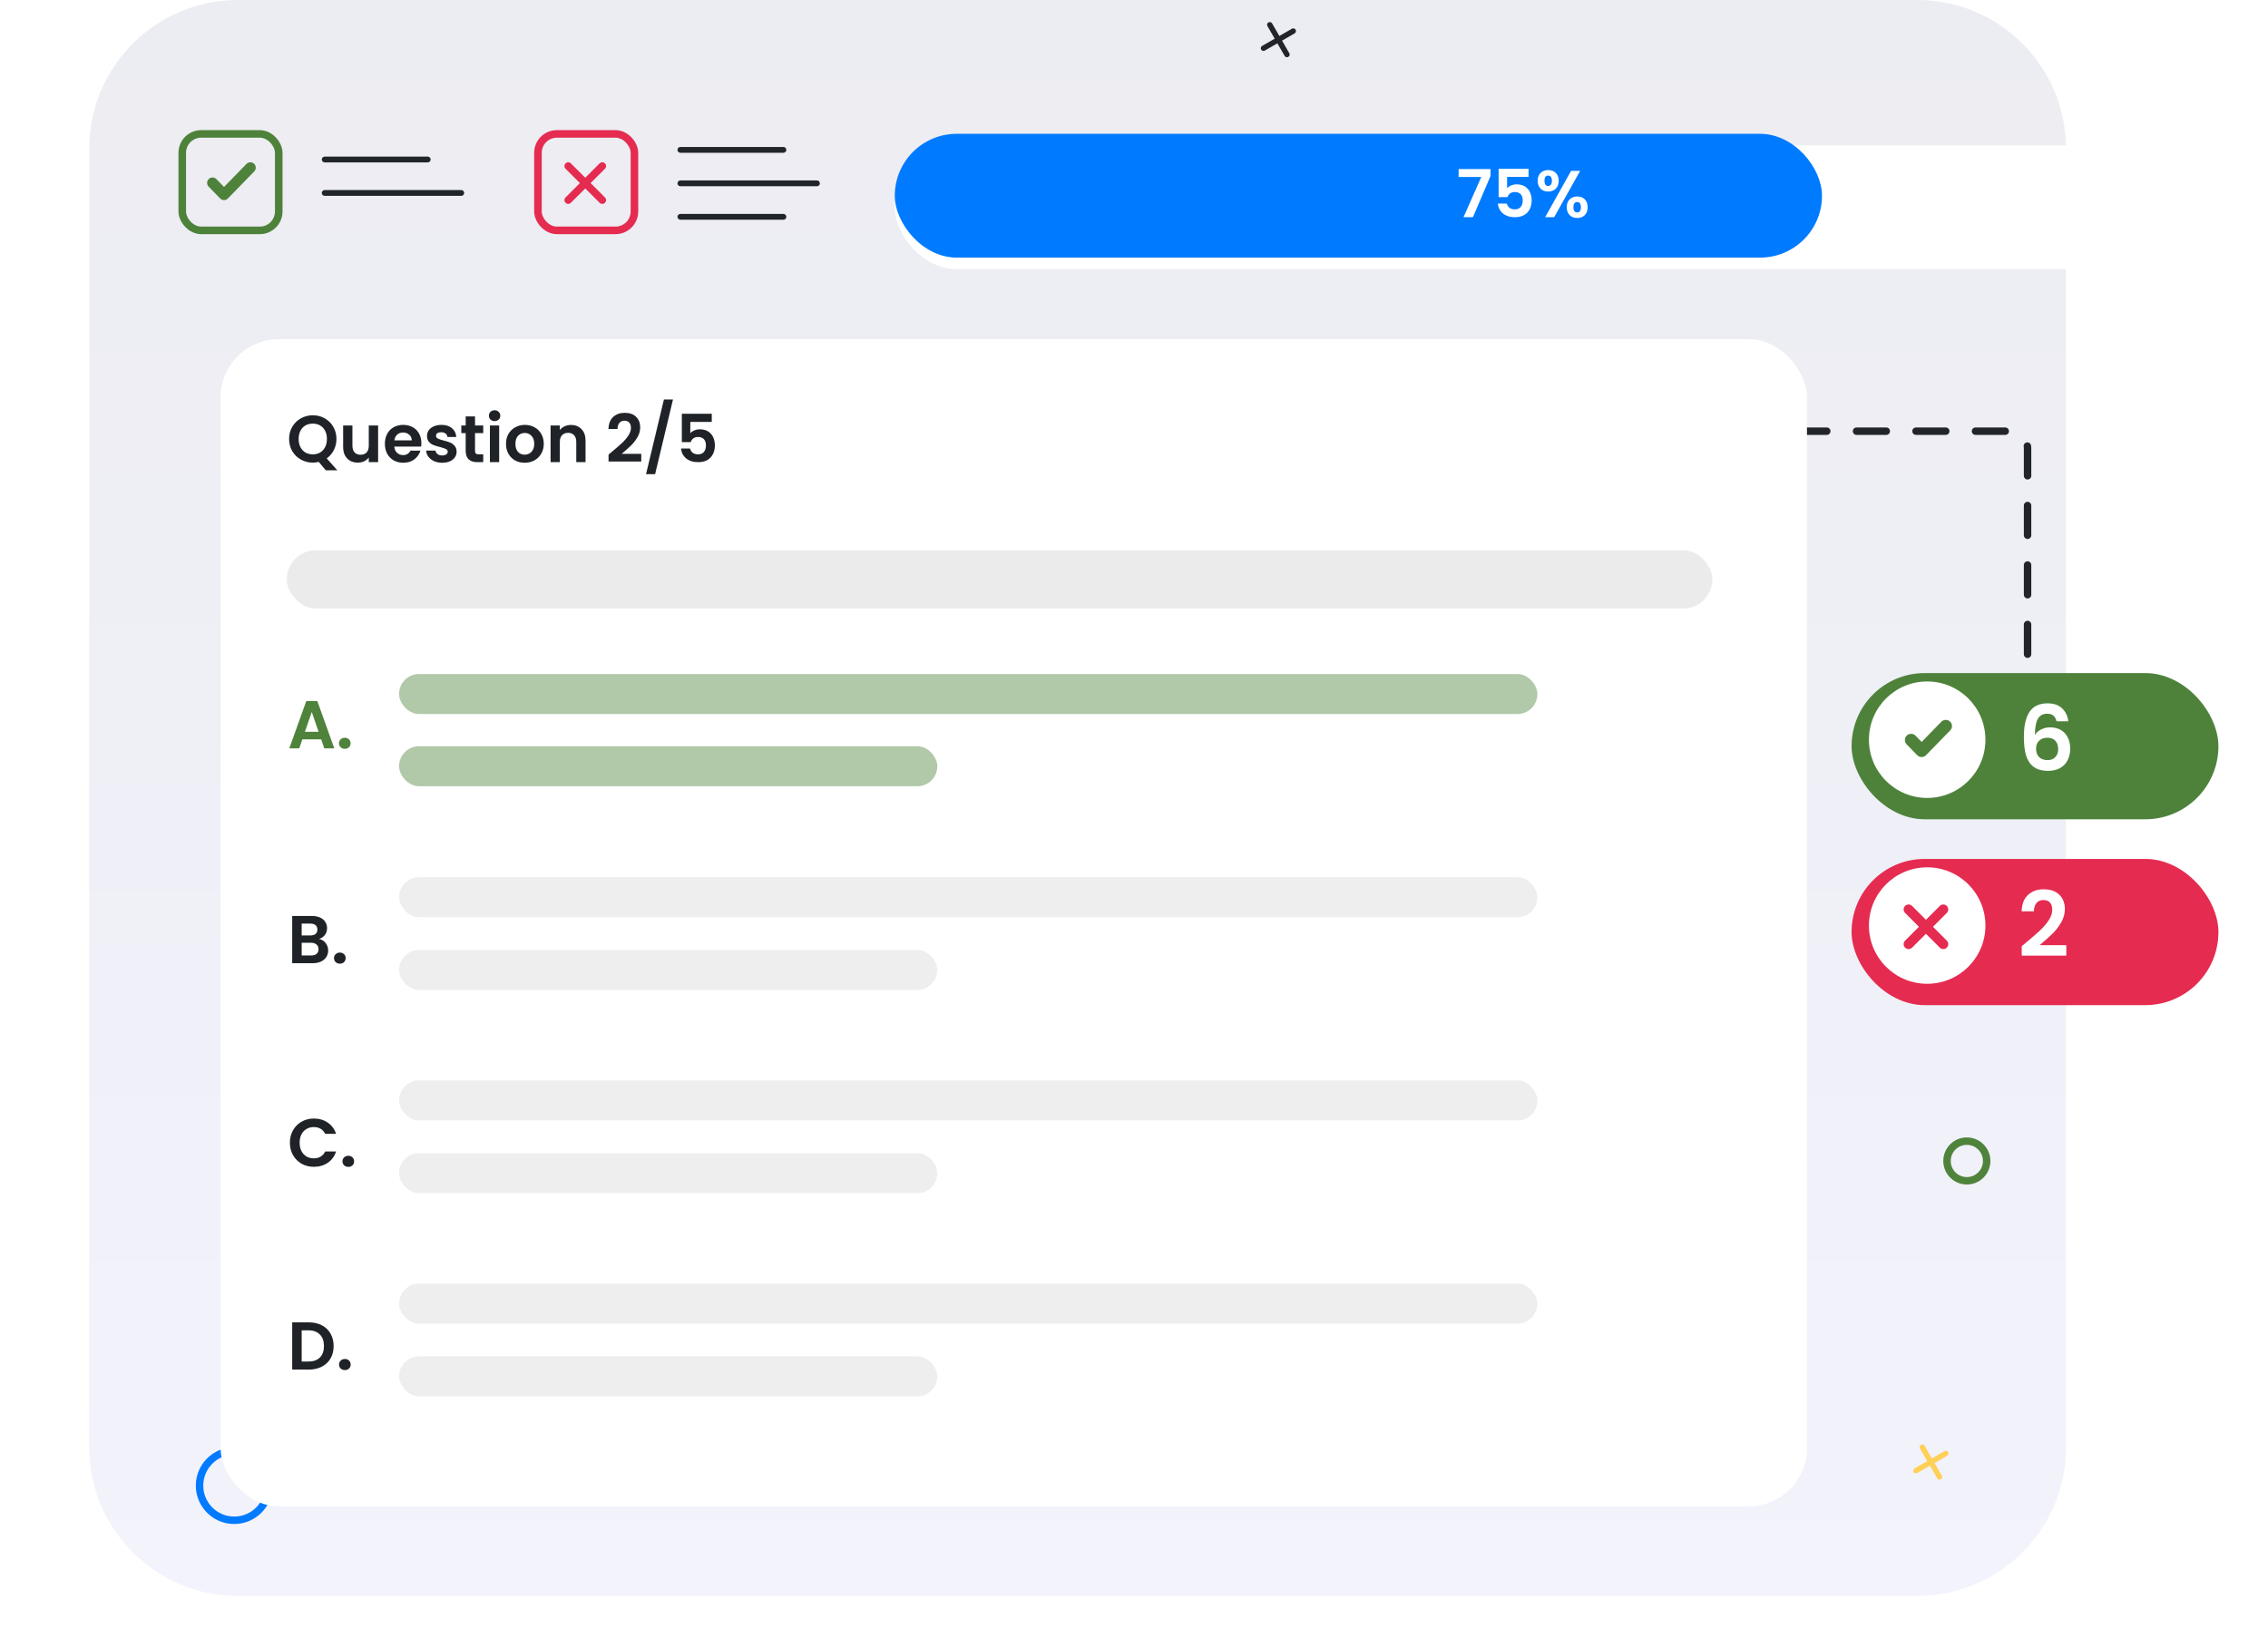 <svg viewBox="0 0 915 657" fill="none" xmlns="http://www.w3.org/2000/svg">
<path opacity="0.1" d="M773.501 0H96C62.863 0 36 26.863 36 60V584.038C36 617.175 62.863 644.038 96 644.038H773.501C806.638 644.038 833.501 617.175 833.501 584.038V60C833.501 26.863 806.638 0 773.501 0Z" fill="url(#paint0_linear_18_145)"/>
<path d="M512.281 10L519.209 22" stroke="#212529" stroke-width="2.177" stroke-linecap="round" stroke-linejoin="round"/>
<path d="M521.745 12.536L509.745 19.464" stroke="#212529" stroke-width="2.177" stroke-linecap="round" stroke-linejoin="round"/>
<path d="M775.536 584L782.464 596" stroke="#FFD058" stroke-width="2.177" stroke-linecap="round" stroke-linejoin="round"/>
<path d="M785 586.536L773 593.464" stroke="#FFD058" stroke-width="2.177" stroke-linecap="round" stroke-linejoin="round"/>
<path d="M85.739 73.8L90.385 78.571L101.005 67.666" stroke="#4E823B" stroke-width="4.362" stroke-linecap="round" stroke-linejoin="round"/>
<path d="M130.991 65.152H172.564C172.998 65.152 173.352 64.8 173.352 64.365C173.352 63.929 172.998 63.577 172.564 63.577H130.991C130.556 63.577 130.202 63.929 130.202 64.365C130.202 64.8 130.556 65.152 130.991 65.152Z" fill="#212529" stroke="#212529" stroke-width="0.763"/>
<path d="M130.991 78.658H186.091C186.526 78.658 186.88 78.306 186.88 77.87C186.88 77.435 186.526 77.082 186.091 77.082H130.991C130.556 77.082 130.202 77.435 130.202 77.87C130.202 78.306 130.556 78.658 130.991 78.658Z" fill="#212529" stroke="#212529" stroke-width="0.763"/>
<rect x="73.527" y="54.036" width="38.929" height="38.929" rx="7.633" stroke="#4E823B" stroke-width="3.053"/>
<path d="M229.242 67.012L242.982 80.751" stroke="#E52B50" stroke-width="3.053" stroke-linecap="round" stroke-linejoin="round"/>
<path d="M242.981 67.012L229.242 80.751" stroke="#E52B50" stroke-width="3.053" stroke-linecap="round" stroke-linejoin="round"/>
<path d="M274.493 61.269H316.066C316.5 61.269 316.854 60.917 316.854 60.482C316.854 60.046 316.5 59.694 316.066 59.694H274.493C274.058 59.694 273.704 60.046 273.704 60.482C273.704 60.917 274.058 61.269 274.493 61.269Z" fill="#212529" stroke="#212529" stroke-width="0.763"/>
<path d="M274.493 88.282H316.066C316.5 88.282 316.854 87.93 316.854 87.494C316.854 87.059 316.5 86.707 316.066 86.707H274.493C274.058 86.707 273.704 87.059 273.704 87.494C273.704 87.93 274.058 88.282 274.493 88.282Z" fill="#212529" stroke="#212529" stroke-width="0.763"/>
<path d="M274.493 74.776H329.593C330.028 74.776 330.382 74.424 330.382 73.989C330.382 73.553 330.028 73.201 329.593 73.201H274.493C274.058 73.201 273.704 73.553 273.704 73.989C273.704 74.424 274.058 74.776 274.493 74.776Z" fill="#212529" stroke="#212529" stroke-width="0.763"/>
<rect x="217.029" y="54.036" width="38.929" height="38.929" rx="7.633" stroke="#E52B50" stroke-width="3.053"/>
<path d="M818 288V181C818 177.134 814.866 174 811 174L715 174C711.134 174 708 177.134 708 181V236.489" stroke="#212529" stroke-width="3" stroke-linecap="round" stroke-linejoin="round" stroke-dasharray="12 12"/>
<circle cx="94.5" cy="599.5" r="14" stroke="#007AFF" stroke-width="3"/>
<circle cx="793.5" cy="468.5" r="8" stroke="#4F833B" stroke-width="3"/>
<g filter="url(#filter0_d_18_145)">
<rect x="361" y="54" width="507.662" height="49.953" rx="24.977" fill="white"/>
</g>
<rect x="361" y="54" width="374.067" height="49.953" rx="24.977" fill="#007AFF"/>
<path d="M588.466 68.222H601.345V71.001L594.238 87.647H590.444L597.604 71.428H588.466V68.222ZM604.601 68.115H616.678V71.402H608.021V75.971C608.742 75.089 610.212 74.394 611.842 74.394C616.384 74.394 617.934 77.814 617.934 80.833C617.934 84.814 615.636 87.647 611.2 87.647C607.005 87.647 604.601 85.322 604.28 82.143H607.914C608.235 83.505 609.33 84.494 611.147 84.494C613.338 84.494 614.326 82.944 614.326 80.887C614.326 78.696 613.231 77.493 611.12 77.493C609.57 77.493 608.582 78.349 608.181 79.551H604.601V68.115ZM620.353 72.951C620.353 70.172 622.17 68.623 624.601 68.623C627.033 68.623 628.85 70.172 628.85 72.951C628.85 75.757 627.033 77.306 624.601 77.306C622.17 77.306 620.353 75.757 620.353 72.951ZM624.575 70.867C623.666 70.867 623.105 71.482 623.105 72.951C623.105 74.421 623.666 75.062 624.575 75.062C625.51 75.062 626.098 74.421 626.098 72.951C626.098 71.482 625.51 70.867 624.575 70.867ZM623.372 87.647L633.846 68.943H637.507L627.006 87.647H623.372ZM632.083 83.612C632.083 80.807 633.9 79.284 636.331 79.284C638.736 79.284 640.526 80.807 640.526 83.612C640.526 86.444 638.736 87.967 636.331 87.967C633.9 87.967 632.083 86.444 632.083 83.612ZM636.304 81.528C635.369 81.528 634.781 82.143 634.781 83.612C634.781 85.108 635.369 85.723 636.304 85.723C637.213 85.723 637.801 85.108 637.801 83.612C637.801 82.143 637.213 81.528 636.304 81.528Z" fill="white"/>
<g filter="url(#filter1_d_18_145)">
<rect x="89" y="131" width="640" height="471" rx="23.476" fill="white"/>
</g>
<path d="M128.702 378.914C129.776 379.115 130.659 379.652 131.351 380.526C132.043 381.4 132.389 382.402 132.389 383.531C132.389 384.55 132.135 385.452 131.625 386.235C131.133 387 130.414 387.601 129.467 388.038C128.52 388.475 127.4 388.693 126.107 388.693H117.885V369.627H125.752C127.045 369.627 128.156 369.836 129.084 370.255C130.031 370.674 130.741 371.257 131.215 372.003C131.707 372.75 131.952 373.597 131.952 374.544C131.952 375.655 131.652 376.583 131.051 377.33C130.468 378.077 129.685 378.605 128.702 378.914ZM121.709 377.494H125.205C126.116 377.494 126.817 377.294 127.309 376.893C127.8 376.474 128.046 375.882 128.046 375.117C128.046 374.353 127.8 373.761 127.309 373.342C126.817 372.923 126.116 372.714 125.205 372.714H121.709V377.494ZM125.561 385.579C126.489 385.579 127.209 385.361 127.718 384.924C128.247 384.487 128.511 383.868 128.511 383.066C128.511 382.247 128.237 381.609 127.691 381.154C127.145 380.681 126.407 380.444 125.479 380.444H121.709V385.579H125.561ZM137.131 388.885C136.439 388.885 135.865 388.675 135.41 388.256C134.973 387.819 134.754 387.282 134.754 386.645C134.754 386.007 134.973 385.479 135.41 385.06C135.865 384.623 136.439 384.405 137.131 384.405C137.805 384.405 138.36 384.623 138.797 385.06C139.234 385.479 139.453 386.007 139.453 386.645C139.453 387.282 139.234 387.819 138.797 388.256C138.36 388.675 137.805 388.885 137.131 388.885Z" fill="#1F2327"/>
<path d="M116.956 461.133C116.956 459.257 117.375 457.582 118.213 456.107C119.068 454.613 120.225 453.457 121.682 452.638C123.157 451.8 124.805 451.381 126.626 451.381C128.756 451.381 130.623 451.927 132.226 453.02C133.828 454.113 134.948 455.624 135.585 457.554H131.188C130.751 456.644 130.131 455.961 129.33 455.506C128.547 455.051 127.637 454.823 126.599 454.823C125.488 454.823 124.495 455.087 123.621 455.615C122.765 456.125 122.091 456.853 121.6 457.8C121.126 458.747 120.89 459.858 120.89 461.133C120.89 462.389 121.126 463.5 121.6 464.465C122.091 465.412 122.765 466.15 123.621 466.678C124.495 467.188 125.488 467.443 126.599 467.443C127.637 467.443 128.547 467.215 129.33 466.76C130.131 466.286 130.751 465.594 131.188 464.684H135.585C134.948 466.632 133.828 468.153 132.226 469.246C130.641 470.32 128.775 470.857 126.626 470.857C124.805 470.857 123.157 470.448 121.682 469.628C120.225 468.79 119.068 467.634 118.213 466.159C117.375 464.684 116.956 463.009 116.956 461.133ZM140.545 470.885C139.853 470.885 139.28 470.675 138.824 470.256C138.387 469.819 138.169 469.282 138.169 468.645C138.169 468.007 138.387 467.479 138.824 467.06C139.28 466.623 139.853 466.405 140.545 466.405C141.219 466.405 141.775 466.623 142.212 467.06C142.649 467.479 142.867 468.007 142.867 468.645C142.867 469.282 142.649 469.819 142.212 470.256C141.775 470.675 141.219 470.885 140.545 470.885Z" fill="#1F2327"/>
<path d="M124.55 533.627C126.553 533.627 128.31 534.018 129.822 534.802C131.351 535.585 132.526 536.705 133.346 538.161C134.183 539.6 134.602 541.275 134.602 543.187C134.602 545.1 134.183 546.775 133.346 548.214C132.526 549.634 131.351 550.736 129.822 551.519C128.31 552.302 126.553 552.693 124.55 552.693H117.885V533.627H124.55ZM124.413 549.443C126.416 549.443 127.964 548.896 129.057 547.804C130.15 546.711 130.696 545.172 130.696 543.187C130.696 541.203 130.15 539.655 129.057 538.544C127.964 537.415 126.416 536.85 124.413 536.85H121.709V549.443H124.413ZM139.158 552.885C138.466 552.885 137.893 552.675 137.437 552.256C137 551.819 136.782 551.282 136.782 550.645C136.782 550.007 137 549.479 137.437 549.06C137.893 548.623 138.466 548.405 139.158 548.405C139.832 548.405 140.387 548.623 140.825 549.06C141.262 549.479 141.48 550.007 141.48 550.645C141.48 551.282 141.262 551.819 140.825 552.256C140.387 552.675 139.832 552.885 139.158 552.885Z" fill="#1F2327"/>
<path d="M131.435 189.787L128.603 186.394C127.819 186.59 127.017 186.688 126.198 186.688C124.452 186.688 122.849 186.278 121.388 185.459C119.928 184.64 118.77 183.508 117.915 182.066C117.06 180.605 116.632 178.957 116.632 177.123C116.632 175.306 117.06 173.676 117.915 172.233C118.77 170.772 119.928 169.632 121.388 168.813C122.849 167.994 124.452 167.584 126.198 167.584C127.961 167.584 129.564 167.994 131.007 168.813C132.468 169.632 133.617 170.772 134.454 172.233C135.309 173.676 135.737 175.306 135.737 177.123C135.737 178.779 135.38 180.293 134.668 181.665C133.973 183.019 133.02 184.123 131.809 184.978L136.084 189.787H131.435ZM120.48 177.123C120.48 178.369 120.72 179.465 121.201 180.409C121.682 181.353 122.35 182.083 123.205 182.6C124.078 183.099 125.076 183.348 126.198 183.348C127.32 183.348 128.309 183.099 129.164 182.6C130.019 182.083 130.687 181.353 131.168 180.409C131.649 179.465 131.889 178.369 131.889 177.123C131.889 175.876 131.649 174.789 131.168 173.863C130.687 172.919 130.019 172.197 129.164 171.699C128.309 171.2 127.32 170.95 126.198 170.95C125.076 170.95 124.078 171.2 123.205 171.699C122.35 172.197 121.682 172.919 121.201 173.863C120.72 174.789 120.48 175.876 120.48 177.123ZM152.546 171.699V186.501H148.778V184.631C148.297 185.272 147.665 185.78 146.881 186.154C146.115 186.51 145.278 186.688 144.37 186.688C143.212 186.688 142.188 186.448 141.297 185.967C140.406 185.468 139.703 184.746 139.186 183.802C138.687 182.84 138.438 181.7 138.438 180.382V171.699H142.179V179.848C142.179 181.024 142.473 181.932 143.06 182.573C143.648 183.197 144.45 183.508 145.465 183.508C146.498 183.508 147.309 183.197 147.897 182.573C148.484 181.932 148.778 181.024 148.778 179.848V171.699H152.546ZM169.997 178.779C169.997 179.314 169.961 179.794 169.89 180.222H159.069C159.158 181.291 159.532 182.128 160.191 182.734C160.85 183.339 161.66 183.642 162.622 183.642C164.012 183.642 165 183.045 165.588 181.852H169.623C169.195 183.277 168.376 184.453 167.165 185.379C165.953 186.287 164.466 186.741 162.703 186.741C161.278 186.741 159.995 186.43 158.855 185.806C157.733 185.165 156.851 184.265 156.21 183.108C155.586 181.95 155.275 180.614 155.275 179.1C155.275 177.568 155.586 176.223 156.21 175.065C156.833 173.907 157.706 173.017 158.828 172.393C159.95 171.77 161.242 171.458 162.703 171.458C164.11 171.458 165.366 171.761 166.47 172.367C167.592 172.972 168.456 173.836 169.062 174.958C169.685 176.063 169.997 177.336 169.997 178.779ZM166.123 177.71C166.105 176.749 165.757 175.983 165.081 175.413C164.404 174.825 163.575 174.531 162.596 174.531C161.669 174.531 160.886 174.816 160.244 175.386C159.621 175.938 159.238 176.713 159.095 177.71H166.123ZM178.392 186.741C177.18 186.741 176.094 186.528 175.132 186.1C174.17 185.655 173.404 185.058 172.834 184.31C172.282 183.562 171.979 182.734 171.926 181.825H175.693C175.764 182.395 176.04 182.867 176.521 183.241C177.02 183.615 177.635 183.802 178.365 183.802C179.077 183.802 179.63 183.66 180.021 183.375C180.431 183.09 180.636 182.725 180.636 182.279C180.636 181.798 180.387 181.442 179.888 181.211C179.407 180.961 178.632 180.694 177.563 180.409C176.459 180.142 175.55 179.866 174.838 179.581C174.143 179.296 173.538 178.859 173.021 178.272C172.522 177.684 172.273 176.891 172.273 175.894C172.273 175.074 172.505 174.326 172.968 173.649C173.449 172.972 174.125 172.438 174.998 172.046C175.889 171.654 176.931 171.458 178.124 171.458C179.888 171.458 181.295 171.903 182.346 172.794C183.397 173.667 183.976 174.851 184.083 176.348H180.502C180.449 175.76 180.2 175.297 179.754 174.958C179.327 174.602 178.748 174.424 178.018 174.424C177.341 174.424 176.815 174.549 176.441 174.798C176.085 175.047 175.907 175.395 175.907 175.84C175.907 176.339 176.156 176.722 176.655 176.989C177.154 177.238 177.928 177.497 178.979 177.764C180.048 178.031 180.93 178.307 181.625 178.592C182.319 178.877 182.916 179.322 183.415 179.928C183.931 180.516 184.199 181.3 184.216 182.279C184.216 183.134 183.976 183.9 183.495 184.577C183.032 185.254 182.355 185.788 181.464 186.18C180.591 186.554 179.567 186.741 178.392 186.741ZM191.642 174.771V181.932C191.642 182.431 191.758 182.796 191.99 183.028C192.239 183.241 192.649 183.348 193.219 183.348H194.955V186.501H192.604C189.451 186.501 187.875 184.969 187.875 181.905V174.771H186.111V171.699H187.875V168.038H191.642V171.699H194.955V174.771H191.642ZM199.543 169.935C198.884 169.935 198.332 169.73 197.886 169.321C197.459 168.893 197.245 168.368 197.245 167.744C197.245 167.121 197.459 166.604 197.886 166.195C198.332 165.767 198.884 165.553 199.543 165.553C200.202 165.553 200.745 165.767 201.173 166.195C201.618 166.604 201.841 167.121 201.841 167.744C201.841 168.368 201.618 168.893 201.173 169.321C200.745 169.73 200.202 169.935 199.543 169.935ZM201.386 171.699V186.501H197.646V171.699H201.386ZM211.655 186.741C210.23 186.741 208.948 186.43 207.808 185.806C206.668 185.165 205.768 184.265 205.109 183.108C204.468 181.95 204.147 180.614 204.147 179.1C204.147 177.586 204.477 176.25 205.136 175.092C205.813 173.934 206.73 173.043 207.888 172.42C209.046 171.779 210.337 171.458 211.762 171.458C213.187 171.458 214.478 171.779 215.636 172.42C216.794 173.043 217.703 173.934 218.362 175.092C219.039 176.25 219.377 177.586 219.377 179.1C219.377 180.614 219.03 181.95 218.335 183.108C217.658 184.265 216.732 185.165 215.556 185.806C214.398 186.43 213.098 186.741 211.655 186.741ZM211.655 183.482C212.332 183.482 212.964 183.321 213.552 183.001C214.158 182.662 214.639 182.164 214.995 181.505C215.351 180.845 215.529 180.044 215.529 179.1C215.529 177.693 215.155 176.615 214.407 175.867C213.677 175.101 212.777 174.718 211.709 174.718C210.64 174.718 209.74 175.101 209.01 175.867C208.297 176.615 207.941 177.693 207.941 179.1C207.941 180.507 208.289 181.594 208.983 182.36C209.696 183.108 210.586 183.482 211.655 183.482ZM230.324 171.485C232.087 171.485 233.512 172.046 234.599 173.168C235.685 174.273 236.229 175.822 236.229 177.817V186.501H232.488V178.325C232.488 177.149 232.194 176.25 231.606 175.626C231.018 174.985 230.217 174.664 229.201 174.664C228.168 174.664 227.349 174.985 226.743 175.626C226.155 176.25 225.862 177.149 225.862 178.325V186.501H222.121V171.699H225.862V173.542C226.36 172.901 226.993 172.402 227.759 172.046C228.542 171.672 229.397 171.485 230.324 171.485ZM246.9 182.279C248.61 180.854 249.973 179.67 250.988 178.726C252.004 177.764 252.85 176.766 253.527 175.733C254.204 174.7 254.542 173.685 254.542 172.687C254.542 171.779 254.328 171.066 253.901 170.55C253.473 170.033 252.814 169.775 251.924 169.775C251.033 169.775 250.347 170.078 249.866 170.683C249.385 171.271 249.136 172.082 249.118 173.115H245.484C245.556 170.977 246.188 169.356 247.381 168.252C248.593 167.147 250.125 166.595 251.977 166.595C254.008 166.595 255.566 167.139 256.653 168.225C257.74 169.294 258.283 170.71 258.283 172.473C258.283 173.863 257.909 175.19 257.161 176.455C256.412 177.719 255.557 178.824 254.596 179.768C253.634 180.694 252.378 181.816 250.828 183.134H258.71V186.234H245.511V183.455L246.9 182.279ZM271.515 161.198L264.3 191.337H260.64L267.854 161.198H271.515ZM287.154 170.256H278.497V174.825C278.871 174.362 279.405 173.988 280.1 173.703C280.795 173.4 281.534 173.248 282.318 173.248C283.743 173.248 284.91 173.56 285.818 174.183C286.726 174.807 287.386 175.609 287.795 176.588C288.205 177.55 288.41 178.583 288.41 179.688C288.41 181.736 287.822 183.384 286.646 184.631C285.488 185.878 283.832 186.501 281.677 186.501C279.646 186.501 278.025 185.993 276.814 184.978C275.602 183.963 274.917 182.636 274.756 180.997H278.39C278.55 181.709 278.907 182.279 279.459 182.707C280.029 183.134 280.75 183.348 281.623 183.348C282.674 183.348 283.467 183.019 284.001 182.36C284.535 181.7 284.803 180.828 284.803 179.741C284.803 178.637 284.527 177.799 283.974 177.229C283.44 176.642 282.647 176.348 281.596 176.348C280.848 176.348 280.225 176.535 279.726 176.909C279.227 177.283 278.871 177.782 278.657 178.405H275.077V166.969H287.154V170.256Z" fill="#1F2327"/>
<rect opacity="0.5" x="115.697" y="222.059" width="575.154" height="23.476" rx="11.738" fill="#D9D9D9"/>
<rect opacity="0.44" x="161" y="354" width="459.243" height="16.14" rx="8.07" fill="#D9D9D9"/>
<rect opacity="0.44" x="161" y="436" width="459.243" height="16.14" rx="8.07" fill="#D9D9D9"/>
<rect opacity="0.44" x="161" y="518" width="459.243" height="16.14" rx="8.07" fill="#D9D9D9"/>
<path d="M130.832 302L129.576 298.367H121.982L120.726 302H116.71L123.566 282.906H128.019L134.875 302H130.832ZM128.538 295.308L125.779 287.331L123.02 295.308H128.538ZM141.453 299.951C141.453 301.208 140.47 302.191 139.132 302.191C137.738 302.191 136.755 301.208 136.755 299.951C136.755 298.695 137.738 297.711 139.132 297.711C140.47 297.711 141.453 298.695 141.453 299.951Z" fill="#4F833B"/>
<rect opacity="0.44" x="161" y="272" width="459.243" height="16.14" rx="8.07" fill="#4F833B"/>
<rect opacity="0.44" x="161" y="301.14" width="217.15" height="16.14" rx="8.07" fill="#4F833B"/>
<rect opacity="0.44" x="161" y="383.344" width="217.15" height="16.14" rx="8.07" fill="#D9D9D9"/>
<rect opacity="0.44" x="161" y="465.344" width="217.15" height="16.14" rx="8.07" fill="#D9D9D9"/>
<rect opacity="0.44" x="161" y="547.344" width="217.15" height="16.14" rx="8.07" fill="#D9D9D9"/>
<g filter="url(#filter2_d_18_145)">
<rect x="747" y="344" width="148" height="59" rx="29.5" fill="#E52B50"/>
</g>
<path d="M817.533 380.245C819.864 378.303 821.721 376.688 823.105 375.401C824.489 374.09 825.643 372.731 826.565 371.322C827.488 369.914 827.949 368.53 827.949 367.17C827.949 365.932 827.658 364.961 827.075 364.257C826.492 363.552 825.594 363.2 824.38 363.2C823.166 363.2 822.231 363.613 821.576 364.439C820.92 365.24 820.58 366.345 820.556 367.753H815.603C815.7 364.839 816.562 362.63 818.188 361.124C819.84 359.619 821.928 358.866 824.453 358.866C827.221 358.866 829.345 359.607 830.827 361.088C832.308 362.545 833.048 364.475 833.048 366.879C833.048 368.773 832.538 370.582 831.519 372.306C830.499 374.03 829.333 375.535 828.022 376.822C826.711 378.084 824.999 379.614 822.887 381.411H833.631V385.636H815.639V381.848L817.533 380.245Z" fill="white"/>
<circle cx="777.5" cy="373.5" r="23.5" fill="white"/>
<path d="M770 367L784 381" stroke="#E52B50" stroke-width="4" stroke-linecap="round" stroke-linejoin="round"/>
<path d="M784 367L770 381" stroke="#E52B50" stroke-width="4" stroke-linecap="round" stroke-linejoin="round"/>
<g filter="url(#filter3_d_18_145)">
<rect x="747" y="269" width="148" height="59" rx="29.5" fill="#4E823B"/>
</g>
<path d="M829.697 291.078C829.455 290.058 829.03 289.293 828.423 288.783C827.84 288.273 826.99 288.018 825.873 288.018C824.198 288.018 822.96 288.698 822.158 290.058C821.381 291.393 820.981 293.579 820.956 296.614C821.539 295.642 822.389 294.89 823.506 294.356C824.623 293.797 825.837 293.518 827.148 293.518C828.726 293.518 830.122 293.858 831.336 294.538C832.55 295.218 833.497 296.213 834.177 297.524C834.857 298.811 835.197 300.365 835.197 302.186C835.197 303.91 834.845 305.452 834.141 306.812C833.461 308.147 832.453 309.191 831.118 309.944C829.782 310.696 828.192 311.073 826.347 311.073C823.822 311.073 821.831 310.514 820.374 309.397C818.941 308.281 817.933 306.727 817.351 304.736C816.792 302.72 816.513 300.244 816.513 297.306C816.513 292.862 817.278 289.512 818.808 287.253C820.337 284.971 822.753 283.83 826.055 283.83C828.605 283.83 830.584 284.522 831.992 285.906C833.4 287.29 834.214 289.014 834.432 291.078H829.697ZM825.983 297.706C824.696 297.706 823.615 298.083 822.741 298.835C821.867 299.588 821.43 300.681 821.43 302.113C821.43 303.546 821.831 304.675 822.632 305.5C823.457 306.326 824.611 306.739 826.092 306.739C827.403 306.739 828.435 306.338 829.188 305.537C829.965 304.736 830.353 303.655 830.353 302.295C830.353 300.887 829.977 299.77 829.224 298.945C828.496 298.119 827.415 297.706 825.983 297.706Z" fill="white"/>
<circle cx="777.5" cy="298.5" r="23.5" fill="white"/>
<path d="M771 298.625L775.261 303L785 293" stroke="#4E823B" stroke-width="5" stroke-linecap="round" stroke-linejoin="round"/>
<defs>
<filter id="filter0_d_18_145" x="340.459" y="38.106" width="548.745" height="91.035" filterUnits="userSpaceOnUse" color-interpolation-filters="sRGB">
<feFlood flood-opacity="0" result="BackgroundImageFix"/>
<feColorMatrix in="SourceAlpha" type="matrix" values="0 0 0 0 0 0 0 0 0 0 0 0 0 0 0 0 0 0 127 0" result="hardAlpha"/>
<feOffset dy="4.647"/>
<feGaussianBlur stdDeviation="10.271"/>
<feComposite in2="hardAlpha" operator="out"/>
<feColorMatrix type="matrix" values="0 0 0 0 0 0 0 0 0 0 0 0 0 0 0 0 0 0 0.15 0"/>
<feBlend mode="normal" in2="BackgroundImageFix" result="effect1_dropShadow_18_145"/>
<feBlend mode="normal" in="SourceGraphic" in2="effect1_dropShadow_18_145" result="shape"/>
</filter>
<filter id="filter1_d_18_145" x="44.983" y="92.852" width="728.034" height="559.034" filterUnits="userSpaceOnUse" color-interpolation-filters="sRGB">
<feFlood flood-opacity="0" result="BackgroundImageFix"/>
<feColorMatrix in="SourceAlpha" type="matrix" values="0 0 0 0 0 0 0 0 0 0 0 0 0 0 0 0 0 0 127 0" result="hardAlpha"/>
<feOffset dy="5.869"/>
<feGaussianBlur stdDeviation="22.009"/>
<feComposite in2="hardAlpha" operator="out"/>
<feColorMatrix type="matrix" values="0 0 0 0 0 0 0 0 0 0 0 0 0 0 0 0 0 0 0.15 0"/>
<feBlend mode="normal" in2="BackgroundImageFix" result="effect1_dropShadow_18_145"/>
<feBlend mode="normal" in="SourceGraphic" in2="effect1_dropShadow_18_145" result="shape"/>
</filter>
<filter id="filter2_d_18_145" x="727.389" y="327.004" width="187.222" height="98.222" filterUnits="userSpaceOnUse" color-interpolation-filters="sRGB">
<feFlood flood-opacity="0" result="BackgroundImageFix"/>
<feColorMatrix in="SourceAlpha" type="matrix" values="0 0 0 0 0 0 0 0 0 0 0 0 0 0 0 0 0 0 127 0" result="hardAlpha"/>
<feOffset dy="2.615"/>
<feGaussianBlur stdDeviation="9.805"/>
<feComposite in2="hardAlpha" operator="out"/>
<feColorMatrix type="matrix" values="0 0 0 0 0 0 0 0 0 0 0 0 0 0 0 0 0 0 0.15 0"/>
<feBlend mode="normal" in2="BackgroundImageFix" result="effect1_dropShadow_18_145"/>
<feBlend mode="normal" in="SourceGraphic" in2="effect1_dropShadow_18_145" result="shape"/>
</filter>
<filter id="filter3_d_18_145" x="727.389" y="252.004" width="187.222" height="98.222" filterUnits="userSpaceOnUse" color-interpolation-filters="sRGB">
<feFlood flood-opacity="0" result="BackgroundImageFix"/>
<feColorMatrix in="SourceAlpha" type="matrix" values="0 0 0 0 0 0 0 0 0 0 0 0 0 0 0 0 0 0 127 0" result="hardAlpha"/>
<feOffset dy="2.615"/>
<feGaussianBlur stdDeviation="9.805"/>
<feComposite in2="hardAlpha" operator="out"/>
<feColorMatrix type="matrix" values="0 0 0 0 0 0 0 0 0 0 0 0 0 0 0 0 0 0 0.15 0"/>
<feBlend mode="normal" in2="BackgroundImageFix" result="effect1_dropShadow_18_145"/>
<feBlend mode="normal" in="SourceGraphic" in2="effect1_dropShadow_18_145" result="shape"/>
</filter>
<linearGradient id="paint0_linear_18_145" x1="434.751" y1="0" x2="434.751" y2="644.038" gradientUnits="userSpaceOnUse">
<stop stop-color="#484C7D"/>
<stop offset="1" stop-color="#838AE3"/>
</linearGradient>
</defs>
</svg>

